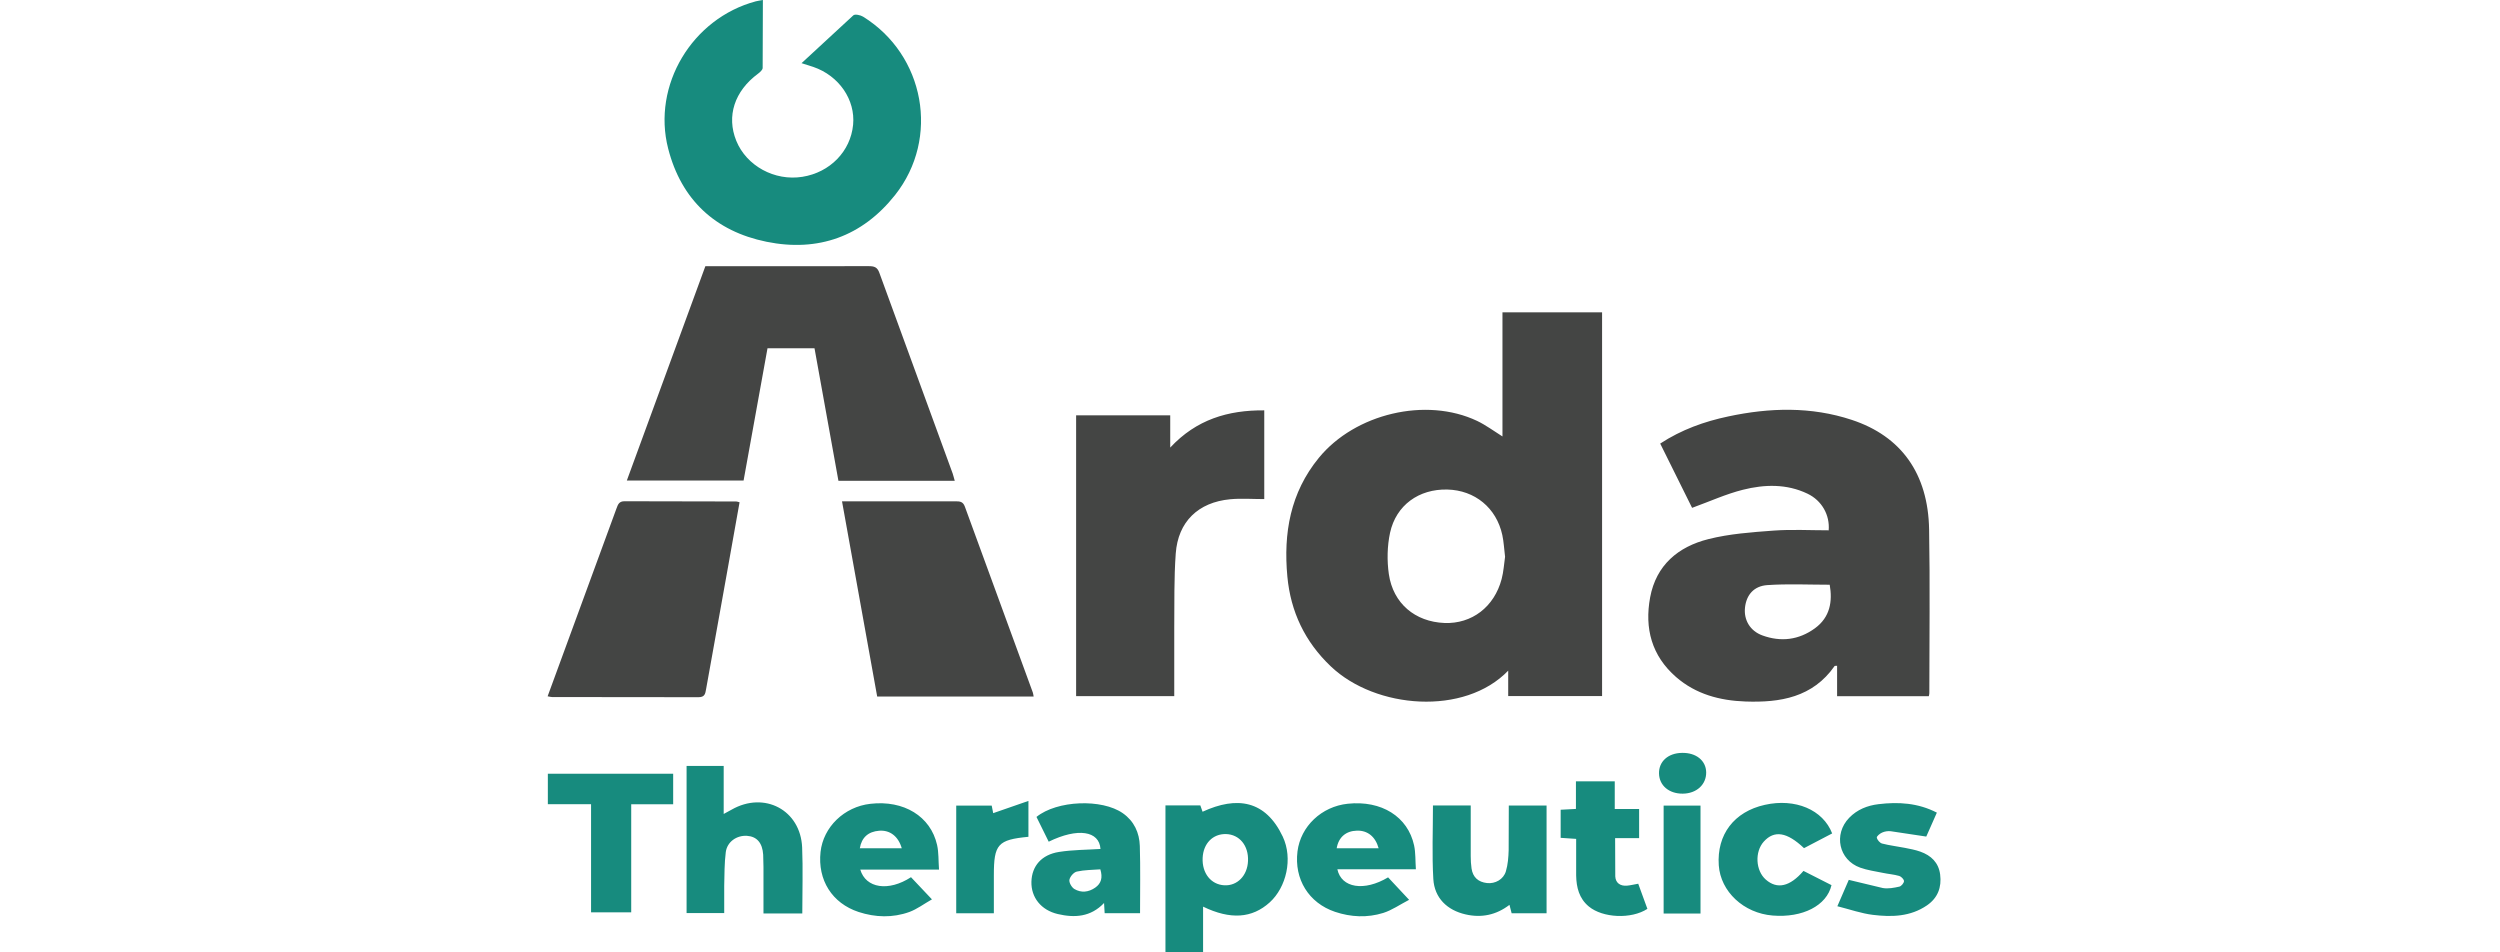 <?xml version="1.0" encoding="utf-8"?><svg width="210" height="80" viewBox="0 0 210 80" fill="none" xmlns="http://www.w3.org/2000/svg">
<path d="M46 58.49L51.783 42.715C51.908 42.379 51.996 42.099 52.472 42.105L61.841 42.124C61.91 42.124 61.985 42.155 62.123 42.192L61.04 48.264L59.313 57.88C59.244 58.272 59.206 58.571 58.662 58.565L46.369 58.552C46.275 58.552 46.181 58.521 46.006 58.49H46ZM73.683 58.508L70.729 42.111H80.242C80.605 42.111 80.887 42.111 81.049 42.559L86.758 58.172C86.789 58.259 86.795 58.359 86.826 58.508H73.683Z" fill="#444544"/>
<path d="M126.695 56.329C123.021 60.153 115.555 59.555 111.793 55.98C109.615 53.913 108.413 51.384 108.138 48.426C107.8 44.789 108.382 41.389 110.785 38.456C113.827 34.744 119.786 33.324 124.073 35.354C124.805 35.703 125.462 36.195 126.207 36.662V26.237H134.575V58.471H126.689V56.323L126.695 56.329ZM126.426 46.769C126.345 46.122 126.32 45.524 126.195 44.945C125.7 42.659 123.885 41.177 121.576 41.121C119.191 41.065 117.269 42.429 116.763 44.758C116.525 45.873 116.5 47.087 116.662 48.22C117.019 50.693 118.872 52.231 121.338 52.331C123.628 52.418 125.519 50.986 126.138 48.638C126.301 48.021 126.339 47.367 126.426 46.769ZM153.608 44.559C153.721 43.263 153.033 42.043 151.831 41.47C150.078 40.629 148.213 40.685 146.404 41.14C144.99 41.495 143.644 42.111 142.136 42.659L139.457 37.26C141.247 36.089 143.169 35.404 145.178 34.98C148.651 34.239 152.131 34.14 155.542 35.267C159.704 36.637 161.964 39.788 162.045 44.471C162.127 49.055 162.064 53.639 162.064 58.222C162.064 58.297 162.045 58.365 162.02 58.483H154.316V55.924C154.184 55.937 154.122 55.924 154.109 55.943C152.269 58.583 149.534 59.032 146.611 58.926C144.47 58.851 142.449 58.315 140.79 56.871C138.737 55.083 138.13 52.779 138.612 50.176C139.119 47.461 140.978 45.922 143.5 45.287C145.272 44.839 147.137 44.708 148.971 44.571C150.504 44.459 152.056 44.546 153.59 44.546L153.608 44.559ZM153.69 49.117C151.931 49.117 150.191 49.03 148.464 49.148C147.312 49.223 146.692 49.989 146.58 51.035C146.467 52.069 146.999 52.997 148.044 53.377C149.603 53.944 151.105 53.757 152.45 52.779C153.734 51.845 153.94 50.512 153.696 49.117H153.69ZM70.428 40.386L68.419 29.257H64.47L62.461 40.367H52.653L59.25 22.363L72.982 22.357C73.433 22.357 73.695 22.438 73.864 22.911L80.029 39.788C80.092 39.969 80.129 40.156 80.198 40.386H70.428ZM106.198 34.47V41.924C105.221 41.924 104.27 41.85 103.337 41.937C100.646 42.192 98.956 43.824 98.762 46.495C98.612 48.575 98.656 50.674 98.637 52.76V58.477H90.394V34.887H98.299V37.596C100.496 35.236 103.156 34.445 106.198 34.47Z" fill="#444544"/>
<path d="M64.082 0L64.063 5.705C64.063 5.873 63.838 6.066 63.675 6.19C61.697 7.648 61.009 9.759 61.847 11.826C62.705 13.937 65.071 15.226 67.399 14.853C69.721 14.485 71.448 12.711 71.661 10.481C71.862 8.382 70.478 6.365 68.325 5.624L67.33 5.306L71.68 1.289C71.818 1.165 72.281 1.264 72.5 1.401C77.676 4.608 78.972 11.602 75.185 16.385C72.431 19.86 68.72 21.193 64.388 20.308C60.076 19.43 57.228 16.777 56.127 12.486C54.756 7.156 58.148 1.538 63.487 0.112C63.65 0.069 63.825 0.05 64.076 0H64.082Z" fill="#178B7E"/>
<path d="M97.898 67.651H100.827L101.015 68.186C103.907 66.853 106.304 67.221 107.75 70.272C108.626 72.128 108.044 74.538 106.661 75.796C105.177 77.141 103.362 77.272 101.059 76.158V80H97.898V67.651ZM104.833 72.315C104.889 71.032 104.113 70.092 102.981 70.061C101.879 70.036 101.078 70.852 101.022 72.06C100.959 73.343 101.716 74.302 102.837 74.364C103.932 74.426 104.783 73.554 104.833 72.321V72.315ZM67.393 76.731H64.132V72.838L64.107 71.792C64.044 70.802 63.575 70.266 62.749 70.21C61.885 70.154 61.078 70.708 60.965 71.58C60.846 72.514 60.858 73.461 60.834 74.408V76.699H57.673V64.338H60.79V68.373L61.453 68.012C64.207 66.436 67.249 68.043 67.38 71.188C67.455 73 67.393 74.819 67.393 76.724V76.731ZM120.374 67.657H123.541V71.916C123.541 72.265 123.56 72.614 123.61 72.957C123.722 73.698 124.179 74.096 124.912 74.177C125.594 74.252 126.295 73.872 126.495 73.187C126.664 72.626 126.708 72.016 126.727 71.425L126.739 67.663H129.912V76.712H126.977L126.795 76.008C125.681 76.861 124.448 77.117 123.115 76.811C121.557 76.457 120.493 75.429 120.399 73.835C120.28 71.805 120.368 69.768 120.368 67.651L120.374 67.657ZM78.871 73.044H72.262C72.725 74.619 74.634 74.912 76.524 73.685L78.283 75.547C77.601 75.933 77.031 76.369 76.387 76.606C74.985 77.11 73.533 77.067 72.124 76.606C69.89 75.871 68.67 73.916 68.926 71.562C69.158 69.469 70.91 67.769 73.113 67.52C75.917 67.196 78.171 68.566 78.715 70.976C78.859 71.618 78.821 72.29 78.878 73.05L78.871 73.044ZM75.748 71.256C75.46 70.248 74.753 69.712 73.852 69.781C72.932 69.855 72.375 70.347 72.225 71.256H75.748ZM118.928 73.019H112.338C112.675 74.594 114.591 74.9 116.6 73.698L118.365 75.585C117.576 75.996 116.919 76.457 116.193 76.687C114.854 77.104 113.477 77.042 112.143 76.594C109.928 75.846 108.701 73.847 108.989 71.518C109.252 69.413 111.011 67.744 113.214 67.514C116.036 67.215 118.258 68.591 118.784 71.013C118.916 71.63 118.884 72.29 118.934 73.025L118.928 73.019ZM112.281 71.256H115.805C115.536 70.272 114.872 69.749 113.984 69.774C113.057 69.799 112.438 70.322 112.281 71.256ZM92.441 71.312C92.341 69.793 90.538 69.507 88.091 70.702L87.064 68.622C88.779 67.227 92.566 67.078 94.318 68.311C95.27 68.977 95.708 69.955 95.745 71.057C95.802 72.919 95.764 74.787 95.764 76.706H92.791L92.741 75.852C91.615 77.036 90.263 77.11 88.854 76.78C87.446 76.45 86.607 75.379 86.639 74.065C86.676 72.751 87.484 71.792 88.961 71.562C90.106 71.381 91.283 71.387 92.447 71.312H92.441ZM92.422 73.025C91.765 73.075 91.095 73.069 90.457 73.212C90.194 73.268 89.881 73.635 89.831 73.903C89.787 74.134 90.019 74.538 90.244 74.675C90.82 75.018 91.439 74.949 91.996 74.563C92.503 74.208 92.641 73.723 92.428 73.025H92.422ZM49.649 67.551H46.019V64.991H56.546V67.557H53.022V76.637H49.649V67.545V67.551ZM154.334 76.133L155.298 73.909L158.152 74.594C158.603 74.675 159.097 74.576 159.548 74.476C159.711 74.439 159.93 74.177 159.936 74.015C159.936 73.866 159.704 73.629 159.535 73.579C159.085 73.448 158.603 73.417 158.146 73.318C157.514 73.187 156.863 73.1 156.256 72.882C154.46 72.24 153.996 70.079 155.33 68.697C156.005 67.999 156.863 67.663 157.789 67.551C159.467 67.346 161.113 67.445 162.696 68.261L161.807 70.272L158.828 69.824C158.59 69.793 158.315 69.837 158.096 69.936C157.908 70.017 157.633 70.248 157.652 70.36C157.689 70.553 157.908 70.808 158.096 70.858C158.722 71.02 159.366 71.094 160.005 71.219C160.443 71.306 160.887 71.387 161.307 71.537C162.214 71.861 162.84 72.452 162.972 73.455C163.109 74.532 162.778 75.423 161.864 76.052C160.474 77.004 158.897 77.042 157.326 76.849C156.356 76.731 155.405 76.394 154.328 76.12L154.334 76.133ZM153.896 70.011L151.537 71.244C150.103 69.886 149.039 69.718 148.157 70.696C147.387 71.555 147.468 73.131 148.326 73.885C149.277 74.719 150.347 74.489 151.493 73.156L153.846 74.352C153.446 76.077 151.411 77.11 148.902 76.905C146.467 76.706 144.527 74.893 144.377 72.683C144.201 70.104 145.666 68.18 148.245 67.607C150.798 67.034 153.133 68.012 153.902 70.011H153.896ZM135.639 65.627V67.956H137.686V70.403H135.67L135.683 73.617C135.708 74.171 136.109 74.445 136.672 74.395C136.96 74.37 137.248 74.296 137.611 74.233L138.381 76.344C137.022 77.229 134.625 77.11 133.461 76.145C132.641 75.466 132.416 74.538 132.397 73.536V70.466L131.095 70.378V68.018L132.378 67.95V65.633H135.639V65.627ZM86.388 67.271V70.291C83.816 70.54 83.484 70.914 83.484 73.517V76.712H80.323V67.669H83.303L83.428 68.305L86.388 67.277V67.271ZM142.843 76.737H139.745V67.669H142.843V76.737ZM141.347 66.667C140.196 66.673 139.382 65.988 139.357 64.979C139.332 63.97 140.114 63.26 141.285 63.242C142.468 63.217 143.3 63.883 143.319 64.867C143.338 65.901 142.511 66.66 141.347 66.667Z" fill="#178B7E"/>
</svg>
